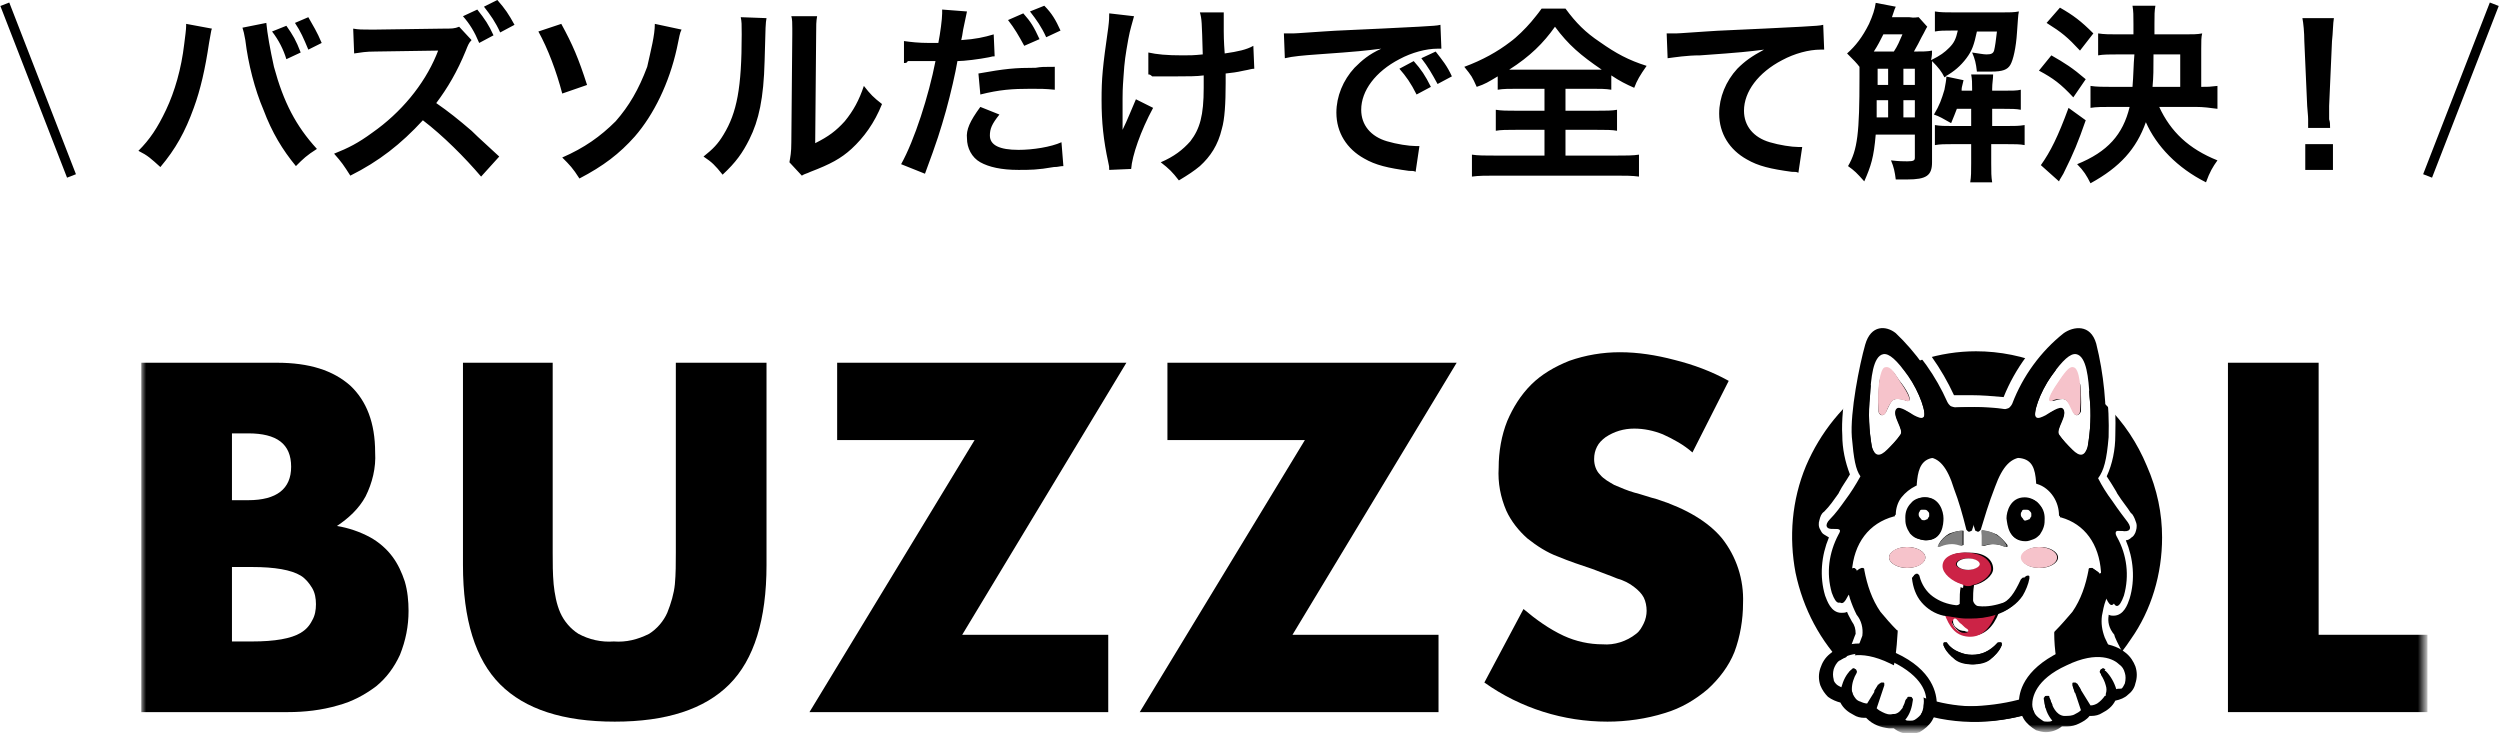 <?xml version="1.0" encoding="utf-8"?>
<!-- Generator: Adobe Illustrator 26.5.1, SVG Export Plug-In . SVG Version: 6.00 Build 0)  -->
<svg version="1.1" id="レイヤー_1" xmlns="http://www.w3.org/2000/svg" xmlns:xlink="http://www.w3.org/1999/xlink" x="0px"
	 y="0px" viewBox="0 0 261.9 76.8" style="enable-background:new 0 0 261.9 76.8;" xml:space="preserve">
<style type="text/css">
	.st0{fill:#FFFFFF;filter:url(#Adobe_OpacityMaskFilter);}
	.st1{mask:url(#mask0_623_161294_00000078037825081156330060000018237586994414500491_);}
	.st2{fill:#FFFFFF;}
	.st3{fill:#F6C3CB;}
	.st4{fill:#808080;}
	.st5{fill:#CC2346;}
</style>
<g>
	<path d="M19.5,2.5L22.2,3c-0.1,0.2-0.1,0.5-0.3,1.5c-0.4,2.7-0.9,4.9-1.6,6.8c-0.9,2.5-1.9,4.3-3.5,6.2c-1-0.9-1.3-1.2-2.3-1.7
		c1.2-1.2,2-2.4,2.9-4.3c0.9-1.9,1.6-4.3,1.9-6.9c0.1-0.8,0.2-1.5,0.2-1.9C19.5,2.7,19.5,2.6,19.5,2.5z M25.4,2.9l2.5-0.5
		c0.1,1.1,0.4,2.8,0.8,4.6c1,3.7,2.3,6.2,4.5,8.6c-1.1,0.7-1.4,1-2.2,1.8c-1.4-1.7-2.5-3.5-3.4-5.9c-0.9-2.1-1.6-4.8-1.9-7.3
		C25.6,3.6,25.5,3.2,25.4,2.9z M28.5,3.3L30,2.7c0.7,1,1,1.5,1.5,2.8L30,6.2C29.7,5.2,29.2,4.2,28.5,3.3z M33.7,4.5l-1.4,0.7
		c-0.5-1.2-0.8-1.9-1.4-2.8l1.4-0.6C32.8,2.7,33.2,3.3,33.7,4.5z M48.5,1.7L50,1c0.8,1,1.2,1.6,1.7,2.7l-1.5,0.8
		C49.7,3.3,49.2,2.5,48.5,1.7z M53.9,2.6l-1.5,0.8c-0.5-1.1-1-1.8-1.7-2.7L52.1,0C52.9,0.9,53.3,1.5,53.9,2.6z M52.3,16.4l-1.9,2.1
		c-1.7-2-4-4.3-6.1-5.9c-2.3,2.5-4.6,4.3-7.6,5.8C36,17.3,35.8,17,35,16.1c1.5-0.6,2.5-1.1,4-2.2c3-2.1,5.4-5,6.7-8.1l0.2-0.5
		c-0.3,0-0.3,0-6.6,0.1c-1,0-1.5,0.1-2.2,0.2L37,3c0.6,0.1,0.9,0.1,1.8,0.1c0.1,0,0.2,0,0.5,0l7-0.1c1.1,0,1.3,0,1.8-0.2l1.3,1.4
		c-0.3,0.3-0.4,0.6-0.6,1.1c-0.9,2.2-1.9,3.9-3.1,5.5c1.3,0.9,2.3,1.7,3.7,2.9C49.8,14.1,49.8,14.1,52.3,16.4z M56.4,3.3l2.4-0.8
		c1.2,2.2,1.8,3.6,2.7,6.4l-2.6,0.9C58.3,7.5,57.4,5.1,56.4,3.3z M68.6,2.5l2.8,0.6c-0.2,0.4-0.2,0.6-0.5,2
		c-0.8,3.6-2.4,6.9-4.4,9.2c-1.6,1.8-3.3,3.1-5.8,4.4c-0.7-1.1-1-1.4-1.8-2.2c2.3-1,4-2.2,5.6-3.8c1.4-1.6,2.4-3.3,3.3-5.7
		C68.2,5.2,68.6,3.7,68.6,2.5z M77.6,1.8l2.7,0.1c-0.1,0.6-0.1,0.6-0.2,4.5c-0.1,3.9-0.6,6.2-1.6,8.2c-0.7,1.4-1.4,2.4-2.8,3.7
		c-0.8-1-1.1-1.3-2-1.9c1-0.8,1.5-1.3,2.1-2.3c1.4-2.3,1.9-4.9,1.9-10.5C77.7,2.5,77.7,2.3,77.6,1.8z M82.9,1.7l2.7,0
		c-0.1,0.6-0.1,0.9-0.1,1.9L85.4,15c1.4-0.7,2.2-1.3,3.1-2.3c0.9-1.1,1.5-2.2,2-3.7c0.7,0.9,1,1.2,1.9,1.9c-0.8,2-1.9,3.5-3.2,4.7
		c-1.1,1-2.2,1.6-4.3,2.4c-0.4,0.2-0.6,0.2-0.9,0.4L82.7,17c0.1-0.6,0.2-1,0.2-2.1L83,3.6V3C83,2.5,83,2,82.9,1.7z M94.7,6.6l0-2.3
		c0.7,0.1,1.5,0.2,2.7,0.2c0.2,0,0.5,0,0.9,0c0.2-1,0.4-2.5,0.4-3.1c0-0.1,0-0.2,0-0.4l2.6,0.2c-0.1,0.5-0.1,0.5-0.4,1.9
		c-0.1,0.6-0.1,0.7-0.2,1.1c1.5-0.1,2.4-0.3,3.4-0.6l0.1,2.3c-0.2,0-0.2,0-0.6,0.1c-1,0.2-2.6,0.4-3.3,0.4c-0.2,1.2-0.7,3.4-1.2,5.2
		c-0.6,2.1-0.9,3.1-2.2,6.6l-2.5-1c1.4-2.5,2.9-7.2,3.6-10.8c-0.1,0-0.2,0-0.3,0h-1.2c-0.1,0-0.3,0-0.6,0c-0.4,0-0.6,0-0.8,0
		C95,6.6,94.9,6.6,94.7,6.6z M110.5,7l0,2.4c-1-0.1-1.5-0.1-2.5-0.1c-2,0-3.3,0.1-5.3,0.6l-0.2-2.2c2.8-0.5,3.8-0.6,6-0.6
		C109.1,7,109.3,7,110.5,7z M102.7,11.2l2,0.8c-0.8,1-1,1.5-1,2.2c0,1,1,1.5,3,1.5c1.5,0,3.4-0.3,4.5-0.8l0.2,2.5
		c-0.4,0-0.5,0.1-1,0.1c-1.7,0.3-2.5,0.3-3.7,0.3c-1.8,0-3.1-0.3-4-0.8c-0.9-0.5-1.4-1.5-1.4-2.5C101.2,13.6,101.6,12.7,102.7,11.2z
		 M105.6,2.1l1.6-0.7c0.8,0.9,1.1,1.4,1.7,2.7l-1.6,0.7C106.7,3.7,106.3,3,105.6,2.1z M111.1,3.2l-1.5,0.7c-0.5-1.1-1-1.8-1.7-2.7
		l1.5-0.6C110.2,1.4,110.6,2.1,111.1,3.2z M120.3,7.8V5.5c0.9,0.2,1.9,0.3,3.6,0.3c0.8,0,1.1,0,2.1-0.1c-0.1-3.5-0.1-3.7-0.3-4.4
		l2.5,0c0,0.3,0,0.4,0,0.7c0,0.2,0,0.4,0,1.3c0,0.2,0,1,0.1,2.3c1.4-0.2,2.3-0.4,3-0.8l0.1,2.4c-0.3,0-0.5,0.1-1.1,0.2
		c-0.9,0.2-1.1,0.2-1.9,0.3c0,0.4,0,0.6,0,1c0,2.1-0.1,3.8-0.4,4.8c-0.4,1.7-1.2,2.9-2.3,3.9c-0.6,0.5-1.2,0.9-2.2,1.5
		c-0.7-0.9-1-1.2-1.9-1.9c1.4-0.6,2.3-1.3,3.1-2.2c1-1.3,1.4-2.7,1.4-5.6c0-0.4,0-0.6,0-1.3c-0.7,0.1-1.7,0.1-2.7,0.1
		c-0.6,0-1.3,0-1.8,0c-0.6,0-0.7,0-0.9,0C120.5,7.8,120.4,7.8,120.3,7.8z M119,10.4l1.8,0.9c-1.3,2.4-2.2,5-2.3,6.4l-2.3,0.1
		c0-0.3,0-0.4-0.1-0.8c-0.5-2.3-0.7-4.2-0.7-6.5s0.1-3.4,0.7-7.6c0.1-0.8,0.1-1.1,0.1-1.5l2.6,0.3c-0.2,0.8-0.4,1.3-0.6,2.4
		c-0.3,1.7-0.4,2.3-0.5,3.9c-0.1,1.3-0.1,1.9-0.1,2.3c0,0.1,0,0.3,0,0.6c0,0.2,0,0.6,0,1.5c0,0.2,0,0.3,0,0.4c0,0.3,0,0.4,0,0.8
		C118.1,12.6,118.6,11.3,119,10.4z M134.6,6.1l-0.1-2.6c0.4,0,0.7,0,0.8,0c0.4,0,0.4,0,3.3-0.2c1.1-0.1,4.4-0.2,10-0.5
		c1.6-0.1,1.9-0.1,2.3-0.2l0.1,2.5c-0.2,0-0.2,0-0.4,0c-1.2,0-2.7,0.4-4,1.1c-2.5,1.3-4,3.3-4,5.3c0,1.6,1,2.8,2.7,3.3
		c1,0.3,2.3,0.5,3,0.5c0,0,0.2,0,0.4,0l-0.4,2.7c-0.2-0.1-0.3-0.1-0.7-0.1c-2.2-0.3-3.5-0.6-4.7-1.3c-1.8-1-2.9-2.7-2.9-4.8
		c0-1.7,0.7-3.4,1.9-4.7c0.8-0.8,1.5-1.4,2.8-2c-1.6,0.2-2.4,0.3-6.7,0.6C136.6,5.8,135.4,5.9,134.6,6.1z M146.6,7.2l1.5-0.8
		c0.8,0.9,1.2,1.5,1.8,2.7l-1.5,0.8C147.8,8.7,147.3,8,146.6,7.2z M152.1,8l-1.5,0.8c-0.6-1.1-1-1.8-1.7-2.7l1.5-0.7
		C151.1,6.3,151.6,6.9,152.1,8z M161.7,9.3h-2.6c-1,0-1.6,0-2.2,0.1V8c-1,0.6-1.3,0.8-2.2,1.1C154.2,8,154.2,8,153.4,7
		c1.9-0.7,3.5-1.6,4.8-2.6c0.7-0.5,1.6-1.4,2.2-2.1c0.4-0.5,0.6-0.7,1.1-1.4h2.5c1.1,1.5,2.1,2.5,3.6,3.5c1.7,1.2,3,1.9,4.9,2.5
		c-0.7,1-1,1.5-1.3,2.3c-0.9-0.4-1.5-0.7-2.4-1.3v1.5c-0.6-0.1-1.2-0.1-2.1-0.1H164v2.3h3.2c1,0,1.7,0,2.2-0.1v2.2
		c-0.5-0.1-1.2-0.1-2.2-0.1H164v2.7h5.2c1.1,0,1.9,0,2.5-0.1v2.3c-0.7-0.1-1.5-0.1-2.5-0.1h-12.5c-1,0-1.8,0-2.5,0.1v-2.3
		c0.6,0.1,1.4,0.1,2.6,0.1h5v-2.7h-2.9c-1,0-1.7,0-2.2,0.1v-2.2c0.6,0.1,1.2,0.1,2.2,0.1h2.9V9.3z M159,7.3h7.9c0.4,0,0.6,0,0.9,0
		c-2.2-1.5-3.5-2.6-4.9-4.5c-1.2,1.7-2.6,3.1-4.8,4.5C158.5,7.3,158.7,7.3,159,7.3z M174.7,6.1l-0.1-2.6c0.4,0,0.7,0,0.8,0
		c0.4,0,0.4,0,3.3-0.2c1.1-0.1,4.4-0.2,10-0.5c1.6-0.1,1.9-0.1,2.3-0.2l0.1,2.6c-0.2,0-0.2,0-0.4,0c-1.2,0-2.7,0.4-4,1.1
		c-2.5,1.3-4,3.3-4,5.3c0,1.6,1,2.8,2.7,3.3c1,0.3,2.3,0.5,3,0.5c0,0,0.2,0,0.4,0l-0.4,2.7c-0.2-0.1-0.3-0.1-0.7-0.1
		c-2.2-0.3-3.5-0.6-4.7-1.3c-1.8-1-2.9-2.7-2.9-4.8c0-1.7,0.7-3.4,1.9-4.7c0.8-0.8,1.5-1.3,2.8-2c-1.6,0.2-2.4,0.3-6.7,0.6
		C176.7,5.8,175.5,6,174.7,6.1z M201,1.8l0.9,1c-0.2,0.3-0.2,0.4-0.6,1.1c-0.2,0.4-0.5,1-0.8,1.5c0.9,0,1.4,0,1.9-0.1
		c0,0.3,0,0.5-0.1,1c1-0.5,1.4-0.8,1.9-1.3c0.5-0.5,0.7-0.9,0.9-1.8h-0.6c-0.8,0-1.3,0-1.8,0.1V1.2c0.6,0.1,1.1,0.1,2.1,0.1h4.9
		c0.8,0,1.3,0,1.8-0.1c-0.1,0.4-0.1,1-0.2,2.2c-0.1,1.6-0.4,2.9-0.7,3.4c-0.3,0.5-0.8,0.7-2,0.7c-0.3,0-0.3,0-1.5,0
		c-0.1-0.9-0.2-1.3-0.5-2c0.7,0.1,1.2,0.2,1.5,0.2c0.5,0,0.7-0.1,0.8-0.4c0.1-0.4,0.2-1.1,0.3-2h-2.1c-0.3,1.4-0.5,2-1.1,2.8
		c-0.6,0.8-1.3,1.4-2.2,1.9l1.9,0.4c-0.2,0.8-0.2,0.8-0.2,1.1h1.1V9.3c0-0.6,0-1-0.1-1.5h2.3c0,0.5-0.1,0.9-0.1,1.5v0.2h1.2
		c0.9,0,1.4,0,1.8-0.1v2.1c-0.5-0.1-1-0.1-1.8-0.1h-1.2v1.8h1.5c0.9,0,1.3,0,1.9-0.1v2.1c-0.5-0.1-1-0.1-1.9-0.1h-1.6v2
		c0,0.9,0,1.4,0.1,2h-2.3c0.1-0.6,0.1-1.1,0.1-2v-2h-2c-0.8,0-1.2,0-1.8,0.1v-2.1c0.6,0.1,1,0.1,1.8,0.1h2v-1.8H205
		c-0.2,0.5-0.3,0.8-0.6,1.5c-0.9-0.5-1.2-0.7-1.8-0.9c0.6-1,0.8-1.6,1.1-2.6c0.1-0.5,0.2-1.1,0.2-1.3c0,0,0,0,0-0.1l-0.2,0.1
		c-0.3-0.6-0.6-1-1.3-1.7c0,0.4,0,0.4,0,0.5V17c0,1.4-0.6,1.8-2.6,1.8c-0.2,0-0.6,0-1.2,0c-0.1-0.8-0.2-1.3-0.5-2
		c0.8,0.1,1.4,0.1,1.7,0.1c0.7,0,0.8-0.1,0.8-0.4v-2.4h-4.1c-0.2,2.4-0.5,3.3-1.2,4.9c-0.8-0.9-1-1.1-1.7-1.6c1-1.7,1.2-3.5,1.2-9.3
		c0-0.5,0-0.9,0-1.1c-0.3-0.4-0.6-0.7-1.3-1.4c0.9-0.8,1.6-1.7,2.3-3.1c0.4-0.9,0.6-1.5,0.7-2.2l2.1,0.4c-0.1,0.2-0.1,0.2-0.4,1.1
		h1.8C200.6,1.9,200.8,1.8,201,1.8z M196.8,5.4h1.6c0.4-0.6,0.6-1.1,0.9-1.8h-2c-0.3,0.6-0.6,1.2-1,1.8
		C196.5,5.4,196.5,5.4,196.8,5.4z M196.6,12.3h1.2v-1.8h-1.2c0,0.3,0,0.6,0,0.8C196.6,11.9,196.6,12,196.6,12.3z M200.6,12.3v-1.8
		h-1.2v1.8H200.6z M200.6,8.9V7.2h-1.2v1.7H200.6z M197.8,7.2h-1.1v1.7h1.1V7.2z M230,11.2h-3.8c1.2,2.6,3.1,4.4,6.1,5.6
		c-0.5,0.7-0.8,1.2-1.2,2.3c-3-1.5-5.2-3.8-6.3-6.3c-1,2.8-2.7,4.7-5.8,6.4c-0.4-0.8-0.7-1.3-1.4-2c3.2-1.3,4.8-3.1,5.5-6h-1.9
		c-0.9,0-1.6,0-2.2,0.1V9c0.6,0.1,1.4,0.1,2.2,0.1h2.2c0.1-1.1,0.1-2.3,0.2-3.4h-1.7c-0.8,0-1.6,0-2.1,0.1V3.5
		c0.6,0.1,1.3,0.1,2.1,0.1h1.6V2.5c0-0.9,0-1.3-0.1-1.9h2.4c-0.1,0.6-0.1,0.9-0.1,1.9v1.1h3.1c0.9,0,1.4,0,1.9-0.1
		c-0.1,0.4-0.1,0.8-0.1,1.6v4c0.8,0,0.8,0,1.7-0.1v2.4C231.5,11.3,230.9,11.2,230,11.2z M225.5,9.1h2.9V5.7h-2.8
		C225.6,7.3,225.6,8,225.5,9.1z M214.4,2.4l1.4-1.6c1.4,0.8,2.2,1.4,3.5,2.7l-1.4,1.8C216.6,3.9,216,3.4,214.4,2.4z M213.6,7.4
		l1.3-1.6c1.4,0.8,2.2,1.3,3.6,2.5l-1.3,1.9C215.9,8.8,215.1,8.2,213.6,7.4z M216.7,11.3l1.8,1.3c-0.8,2.3-1.3,3.5-2.2,5.3
		c-0.1,0.3-0.6,1-0.6,1.1l-1.9-1.7C214.8,15.9,215.6,14.3,216.7,11.3z M244.1,13.4h-2.3c0-0.4,0-0.6,0-0.9c0-0.2,0-0.2-0.1-1.4
		l-0.3-6.8c0-0.9-0.1-1.9-0.2-2.4h3.3c-0.1,0.5-0.1,1.6-0.2,2.4l-0.3,6.8c0,1.2,0,1.2,0,1.4C244.1,12.8,244.1,13,244.1,13.4z
		 M244.4,17.8h-2.9v-2.7h2.9V17.8z"/>
</g>
<defs>
	<filter id="Adobe_OpacityMaskFilter" filterUnits="userSpaceOnUse" x="14.8" y="33.4" width="239.5" height="43.4">
		<feColorMatrix  type="matrix" values="1 0 0 0 0  0 1 0 0 0  0 0 1 0 0  0 0 0 1 0"/>
	</filter>
</defs>
<mask maskUnits="userSpaceOnUse" x="14.8" y="33.4" width="239.5" height="43.4" id="mask0_623_161294_00000078037825081156330060000018237586994414500491_">
	<path class="st0" d="M254.3,33.4H14.8v43.4h239.5V33.4z"/>
</mask>
<g class="st1">
	<g>
		<path d="M14.8,38H29c3.4,0,5.9,0.8,7.7,2.4c1.7,1.6,2.6,3.9,2.6,7c0.1,1.6-0.3,3.2-1,4.6c-0.7,1.3-1.8,2.3-3,3.1
			c1.2,0.2,2.4,0.6,3.5,1.2c0.9,0.5,1.7,1.2,2.3,2c0.6,0.8,1,1.7,1.3,2.6c0.3,1,0.4,2.1,0.4,3.1c0,1.6-0.3,3.1-0.9,4.6
			c-0.6,1.3-1.4,2.4-2.5,3.3c-1.2,0.9-2.5,1.6-4,2c-1.7,0.5-3.5,0.7-5.2,0.7H14.8V38z M24.3,52.4h1.7c3,0,4.5-1.2,4.5-3.5
			c0-2.4-1.5-3.5-4.5-3.5h-1.7V52.4z M24.3,67.2h2.1c2.4,0,4.1-0.3,5.1-0.9c0.5-0.3,0.9-0.7,1.2-1.3c0.3-0.5,0.4-1.1,0.4-1.7
			c0-0.6-0.1-1.2-0.4-1.7c-0.3-0.5-0.7-1-1.2-1.3c-1-0.6-2.7-0.9-5.1-0.9h-2.1V67.2z"/>
	</g>
	<g>
		<path d="M57.9,38v19.9c0,1.1,0,2.2,0.1,3.3c0.1,1,0.3,2.1,0.7,3c0.4,0.9,1.1,1.7,1.9,2.2c1.1,0.6,2.4,0.9,3.7,0.8
			c1.3,0.1,2.5-0.2,3.7-0.8c0.8-0.5,1.5-1.3,1.9-2.2c0.4-1,0.7-2,0.8-3c0.1-1.1,0.1-2.2,0.1-3.3V38h9.5v21.2c0,5.7-1.3,9.9-3.9,12.5
			c-2.6,2.6-6.6,3.9-12,3.9c-5.4,0-9.4-1.3-12-3.9c-2.6-2.6-3.9-6.8-3.9-12.5V38H57.9z"/>
	</g>
	<g>
		<path d="M100.8,66.5h15.3v8.1H84.8l17.3-28.5H87.7V38H118L100.8,66.5z"/>
	</g>
	<g>
		<path d="M135.4,66.5h15.3v8.1h-31.3l17.3-28.5h-14.4V38h30.3L135.4,66.5z"/>
	</g>
	<g>
		<path d="M177.3,47.4c-0.9-0.8-2-1.4-3.1-1.9c-1-0.4-2-0.6-3-0.6c-1.1,0-2.1,0.3-3,0.9c-0.4,0.3-0.7,0.6-0.9,1
			c-0.2,0.4-0.3,0.8-0.3,1.3c0,0.6,0.2,1.2,0.6,1.6c0.4,0.5,1,0.8,1.5,1.1c0.7,0.3,1.4,0.6,2.1,0.8c0.8,0.2,1.6,0.5,2.4,0.7
			c3.1,1,5.4,2.4,6.8,4.1c1.5,1.9,2.3,4.3,2.2,6.8c0,1.7-0.3,3.5-0.9,5.1c-0.6,1.5-1.6,2.8-2.8,3.9c-1.3,1.1-2.8,2-4.5,2.5
			c-1.9,0.6-4,0.9-6,0.9c-4.6,0-9.1-1.4-12.9-4.1l4.1-7.7c1.3,1.1,2.7,2.1,4.2,2.8c1.3,0.6,2.7,0.9,4.1,0.9c1.2,0.1,2.5-0.3,3.5-1.1
			c0.4-0.3,0.6-0.7,0.8-1.1c0.2-0.4,0.3-0.9,0.3-1.3c0-0.5-0.1-1-0.3-1.4c-0.2-0.4-0.6-0.8-1-1.1c-0.5-0.4-1.1-0.7-1.8-0.9
			c-0.7-0.3-1.6-0.6-2.6-1c-1.2-0.4-2.4-0.8-3.6-1.3c-1.1-0.4-2.2-1.1-3.2-1.9c-0.9-0.8-1.7-1.8-2.2-2.9c-0.6-1.4-0.9-2.9-0.8-4.5
			c0-1.7,0.3-3.4,0.9-4.9c0.6-1.4,1.4-2.7,2.5-3.8c1.1-1.1,2.5-1.9,4-2.5c1.7-0.6,3.5-0.9,5.3-0.9c1.9,0,3.8,0.3,5.7,0.8
			c2,0.5,3.9,1.2,5.7,2.2L177.3,47.4z"/>
	</g>
	<g>
		<path d="M242.9,38v28.5h11.4v8.1h-20.9V38H242.9z"/>
	</g>
	<g>
		<path d="M226.5,56.3c0,3.8-1.1,7.6-3.3,10.7c-2.1,3.2-5.1,5.6-8.7,7.1c-3.5,1.5-7.4,1.8-11.2,1.1c-3.7-0.7-7.2-2.6-9.9-5.3
			c-2.7-2.7-4.5-6.1-5.3-9.9c-0.7-3.7-0.4-7.6,1.1-11.2c1.5-3.5,3.9-6.5,7.1-8.7c3.2-2.1,6.9-3.3,10.7-3.3c2.5,0,5,0.5,7.4,1.5
			c2.3,1,4.5,2.4,6.3,4.2c1.8,1.8,3.2,3.9,4.2,6.3C226,51.3,226.5,53.8,226.5,56.3z"/>
	</g>
	<g>
		<path class="st2" d="M220.9,64.5c0-0.1,0-0.1,0-0.1c0.2,0.1,0.4,0.1,0.5,0.1c1.1,0,1.5-1.2,1.7-1.8c0.6-2,0.4-4.2-0.4-6.1
			c0.2,0,0.4-0.1,0.6-0.3c0.2-0.1,0.3-0.3,0.4-0.5c0.1-0.3,0.2-0.6,0.1-1c-0.1-0.3-0.2-0.6-0.4-0.9l-0.2-0.2c-0.3-0.5-0.9-1.2-1.4-2
			l-0.1-0.2c-0.3-0.5-0.6-1-1-1.6c0.6-1.3,0.9-2.8,0.9-4.3c0.1-3.4-0.2-6.8-1-10.1c-0.1-0.7-0.5-1.3-1-1.7c-0.5-0.4-1.2-0.7-1.8-0.7
			c-0.8,0-1.5,0.3-2.2,0.8c-2.5,2-4.5,4.7-5.7,7.7c-1.1-0.1-2.3-0.2-3.4-0.2c-0.6,0-1.2,0-1.8,0c-1.3-2.8-3.1-5.4-5.4-7.5
			c-0.6-0.5-1.3-0.7-2.1-0.8c-0.7,0-1.3,0.3-1.8,0.7c-0.5,0.4-0.8,1-1,1.7c-0.5,1.9-1.6,7.2-1.4,10.1c0,1.4,0.3,2.8,0.8,4.1
			c-0.4,0.7-0.8,1.2-1.1,1.8l-0.1,0.2c-0.5,0.7-0.9,1.3-1.5,1.9c-0.3,0.2-0.4,0.5-0.5,0.9c-0.1,0.3-0.1,0.7,0.1,1
			c0.1,0.2,0.2,0.4,0.4,0.5c0.2,0.1,0.3,0.2,0.5,0.3c-0.8,1.9-1,4.1-0.4,6.1c0.2,0.5,0.6,1.8,1.7,1.8c0.2,0,0.4,0,0.6-0.1
			c0.1,0.3,0.3,0.6,0.5,1c0.3,0.4,0.4,0.8,0.4,1.3c-0.1,0.2-0.5,1.4-1,2.5l-0.2,0.6c0.3,0.3,0.5,0.5,0.8,0.8
			c0.7-1.9,1.3-3.4,1.4-3.7c0.1-0.8-0.1-1.5-0.6-2.2c-0.3-0.5-0.5-1.1-0.7-1.7c-0.1-0.3-0.2-0.9-0.6-0.1c-0.4,0.8-0.8,0.9-1.3-0.5
			c-0.6-2-0.3-4.2,0.7-6.1c0.3-0.5,0.1-0.6-0.5-0.6c-0.8,0-1-0.4-0.4-1c0.6-0.6,1.1-1.3,1.6-2c0.6-0.8,1.1-1.7,1.6-2.5
			c-0.5-0.8-0.7-1.9-0.9-4.1c-0.2-2.7,0.8-7.6,1.4-9.7c0.6-2.1,2.2-1.9,3.2-1.2c2.2,2.1,3.9,4.5,5.1,7.2c0.1,0.2,0.2,0.3,0.3,0.4
			c0.1,0.1,0.3,0.1,0.5,0.2c1.8-0.1,3.7-0.1,5.5,0.2c0.2,0,0.3-0.1,0.5-0.2c0.1-0.1,0.2-0.2,0.3-0.4c1.1-2.9,3-5.4,5.4-7.4
			c1-0.8,2.8-1,3.4,1.1c0.7,3.2,1.1,6.5,1,9.8c-0.2,2.4-0.5,3.5-1.1,4.3c0.4,0.8,0.9,1.6,1.5,2.4c0.6,0.9,1.3,1.8,1.6,2.2
			c0.5,0.7,0.2,1.1-0.7,0.9c-0.6-0.1-0.7,0.2-0.4,0.7c1,1.8,1.3,4,0.7,6.1c-0.5,1.4-0.9,1.3-1.2,0.5c-0.2-0.5-0.6-0.4-0.7,0
			c-0.2,0.5-0.3,1.1-0.4,1.6c-0.1,0.8,0,1.5,0.3,2.3c0.1,0.2,0.6,1.3,1.3,2.6c0.2-0.3,0.5-0.6,0.7-0.8c-0.6-1.1-1-1.9-1-2.1
			C220.9,65.8,220.8,65.1,220.9,64.5"/>
	</g>
	<g>
		<path class="st2" d="M197.3,37.1c-1.1,0.2-1.3,2.6-1.4,4.4c-0.2,1.8-0.1,3.6,0.2,5.3c0.3,1,0.8,1.1,1.6,0.3c0.5-0.5,1-1,1.4-1.6
			c0.4-0.6-1-2.2-0.4-2.7c0.3-0.3,1.3,0.4,1.8,0.7c0.4,0.2,0.8,0.4,1,0.2c0.4-0.3-0.4-2.6-1.6-4.4C198.7,37.7,197.9,37,197.3,37.1
			 M199.7,42c-0.3-0.2-0.6-0.2-1-0.2c-0.4,0-0.6,0.2-1,1.1c-0.4,1-0.9,0.5-0.9,0.2c-0.1-2.6,0.2-4.4,0.6-4.6
			c0.5-0.2,0.8,0.2,1.6,1.4C199.6,40.6,200.6,42.2,199.7,42"/>
	</g>
	<g>
		<path class="st3" d="M197.4,38.5c-0.4,0.2-0.8,2-0.6,4.6c0,0.3,0.6,0.8,0.9-0.2c0.4-0.9,0.7-1.1,1-1.1c0.3,0,0.7,0.1,1,0.2
			c0.9,0.3-0.2-1.4-0.7-2.1C198.3,38.7,197.9,38.3,197.4,38.5"/>
	</g>
	<g>
		<path class="st2" d="M217.5,37.1c-0.6-0.1-1.4,0.6-2.6,2.3c-1.2,1.7-2,4-1.6,4.4c0.2,0.2,0.6,0,1-0.2c0.5-0.4,1.5-1,1.8-0.7
			c0.6,0.6-0.8,2.1-0.4,2.7c0.4,0.5,0.9,1.1,1.4,1.6c0.8,0.8,1.3,0.7,1.6-0.3c0.3-1.8,0.4-3.5,0.2-5.3
			C218.8,39.7,218.5,37.3,217.5,37.1 M218,43.1c-0.1,0.3-0.6,0.8-0.9-0.2c-0.4-0.9-0.7-1.1-1-1.1c-0.3,0-0.7,0.1-1,0.2
			c-0.9,0.2,0.2-1.4,0.7-2.1c0.8-1.2,1.2-1.6,1.6-1.4C217.8,38.7,218.1,40.5,218,43.1"/>
	</g>
	<g>
		<path class="st3" d="M217.3,38.5c-0.4-0.2-0.8,0.2-1.6,1.4c-0.5,0.7-1.6,2.4-0.7,2.1c0.3-0.2,0.6-0.2,1-0.2c0.4,0,0.6,0.2,1,1.1
			c0.4,1,0.9,0.5,0.9,0.2C218.1,40.5,217.8,38.7,217.3,38.5"/>
	</g>
	<g>
		<path class="st2" d="M197.4,72.9L197.4,72.9l0-0.2C197.4,72.8,197.4,72.9,197.4,72.9"/>
	</g>
	<g>
		<path class="st2" d="M215.9,71.5c-0.4-1.7-0.7-3.4-0.7-5.2c0-0.1,0-0.1,0.1-0.2c0.6-0.6,1.2-1.3,1.8-2c0.9-1.3,1.4-2.8,1.7-4.4
			c0,0,0-0.1,0-0.1c0,0,0.1-0.1,0.1-0.1c0,0,0.1,0,0.1,0c0,0,0.1,0,0.1,0c0.3,0.1,0.5,0.3,0.7,0.5c0,0,0.1,0.1,0.1,0.1
			c0,0,0.1,0,0.1,0c0,0,0.1-0.1,0.1-0.1c0,0,0-0.1,0-0.1c-0.2-2.9-1.7-5-4.2-5.7c-0.1,0-0.1,0-0.1-0.1c0,0-0.1-0.1-0.1-0.1
			c0-0.7-0.2-1.4-0.6-2c-0.4-0.6-1-1.1-1.7-1.3c0,0-0.1,0-0.1-0.1c0,0,0-0.1,0-0.1c-0.1-1.4-0.4-2.3-1.6-2.5c-0.2,0-0.4-0.1-0.6-0.1
			c-1.3,0-2.2,1-3,3.1c-0.6,1.8-1.1,3.3-1.5,4.5c0,0.1,0,0.1-0.1,0.1c0,0-0.1,0.1-0.2,0.1c-0.1,0-0.1,0-0.2-0.1c0,0-0.1-0.1-0.1-0.1
			c-0.4-1.6-0.8-3-1.3-4.3c-0.7-2.3-1.6-3.3-2.8-3.3c-0.2,0-0.3,0-0.5,0.1c-1.2,0.3-1.4,1.5-1.5,2.7c0,0,0,0.1,0,0.1
			c0,0-0.1,0.1-0.1,0.1c-0.6,0.2-1.1,0.7-1.5,1.2c-0.4,0.5-0.6,1.2-0.6,1.8c0,0.1,0,0.1-0.1,0.1c0,0-0.1,0.1-0.1,0.1
			c-2.6,0.6-4.2,2.8-4.4,5.8c0,0,0,0.1,0,0.1c0,0,0.1,0.1,0.1,0.1c0,0,0.1,0,0.1,0c0,0,0.1,0,0.1-0.1c0.2-0.2,0.5-0.3,0.7-0.5
			c0,0,0.1,0,0.1,0c0.1,0,0.1,0,0.2,0.1c0,0,0.1,0.1,0.1,0.1c0.3,1.6,0.8,3.1,1.7,4.4c0.5,0.6,1.2,1.4,1.7,1.9c0,0,0,0.1,0.1,0.1
			c0,0,0,0.1,0,0.1c-0.1,1.7-0.4,3.5-0.8,5.2c2.7,1.7,5.8,2.6,9,2.6C210,73.9,213.1,73.1,215.9,71.5 M215.6,58.4
			c0,0.6-0.9,1.1-1.9,1.1c-1.1,0-1.9-0.5-1.9-1.1c0-0.6,0.9-1.1,1.9-1.1C214.7,57.3,215.6,57.8,215.6,58.4z M212.2,52.2
			c0.5,0,1.1,0.2,1.4,0.6c0.4,0.4,0.6,0.9,0.6,1.5c0,0.3,0,0.6-0.1,0.9c-0.1,0.3-0.2,0.5-0.4,0.8c-0.2,0.2-0.4,0.4-0.7,0.5
			c-0.3,0.1-0.5,0.2-0.8,0.2c-1.7,0-1.8-1.6-1.8-2.3C210.3,53.7,210.7,52.2,212.2,52.2 M207.6,55.6
			C207.6,55.6,207.7,55.6,207.6,55.6L207.6,55.6c0.6,0,1.1,0.2,1.6,0.4c0.4,0.3,0.8,0.7,1.1,1.1c0,0,0,0.1,0,0.1c0,0,0,0.1,0,0.1
			c0,0,0,0,0,0c0,0,0,0-0.1,0c0,0,0,0-0.1,0c-0.4-0.2-0.9-0.3-1.3-0.3c-0.3,0-0.7,0.1-1,0.2c0,0,0,0,0,0c0,0-0.1,0-0.1,0
			c0,0,0,0,0,0c0,0,0,0,0-0.1L207.6,55.6C207.6,55.7,207.6,55.7,207.6,55.6C207.6,55.6,207.6,55.6,207.6,55.6 M205.6,55.6
			L205.6,55.6C205.6,55.6,205.6,55.6,205.6,55.6c0.1,0,0.1,0,0.1,0c0,0,0,0,0,0c0,0,0,0,0,0l0,1.4c0,0,0,0,0,0.1c0,0,0,0,0,0
			c0,0,0,0-0.1,0c0,0,0,0,0,0c-0.3-0.1-0.7-0.2-1-0.2c-0.5,0-0.9,0.1-1.3,0.3c0,0,0,0-0.1,0c0,0,0,0-0.1,0c0,0,0,0,0,0
			c0,0,0,0,0-0.1c0,0,0,0,0-0.1c0.3-0.5,0.6-0.8,1.1-1.1C204.5,55.8,205,55.6,205.6,55.6 M199.7,54.2c0-0.5,0.2-1.1,0.6-1.5
			c0.4-0.4,0.9-0.6,1.4-0.6c1.5,0,1.9,1.5,1.9,2.2c0,0.6-0.1,2.3-1.8,2.3C200,56.6,199.6,54.8,199.7,54.2 M197.9,58.4
			c0-0.6,0.9-1.1,1.9-1.1s1.9,0.5,1.9,1.1c0,0.6-0.9,1.1-1.9,1.1S197.9,59,197.9,58.4z M200.5,60.4c0,0,0-0.1,0-0.1
			c0,0,0-0.1,0.1-0.1c0.1-0.1,0.1-0.1,0.2-0.1c0.1,0,0.1,0,0.2,0.1c0,0,0.1,0.1,0.1,0.2c0.2,0.8,0.7,1.6,1.4,2.1
			c0.7,0.5,1.5,0.8,2.4,0.9c0,0,0.1,0,0.1,0c0.1,0,0.3-0.1,0.4-0.2c0.1-0.1,0.2-0.2,0.2-0.4c0-0.5,0-1,0.1-1.6c-1-0.2-2-1.1-2-1.9
			c0-1,1-1.5,2.7-1.4c1.6,0,2.4,0.8,2.4,1.7c0,0.7-1,1.5-2,1.7c-0.1,0.6-0.1,1.1-0.1,1.6c0,0.1,0.1,0.3,0.2,0.4
			c0.1,0.1,0.2,0.2,0.4,0.2h0c0.9,0.1,1.8-0.1,2.7-0.4c0.9-0.4,1.5-1,2.1-2.6c0-0.1,0.1-0.1,0.1-0.1c0,0,0.1-0.1,0.2-0.1
			c0,0,0.1,0,0.1,0c0.1,0,0.1,0.1,0.1,0.1c0,0.1,0,0.1,0,0.2c-0.1,0.6-0.4,1.3-0.7,1.8c-0.6,0.9-1.5,1.5-2.5,1.8
			c-0.6,1.5-1.5,2.4-2.9,2.4c-1.4-0.1-2-1.1-2.5-2.4c-0.9-0.2-1.7-0.7-2.3-1.4C200.9,62.2,200.6,61.3,200.5,60.4 M203.6,67.6
			c0-0.1,0-0.1,0-0.2c0-0.1,0.1-0.1,0.1-0.1c0.1,0,0.1,0,0.2,0c0.1,0,0.1,0.1,0.1,0.1c0.3,0.4,0.7,0.7,1.2,0.9
			c0.5,0.2,0.9,0.3,1.4,0.3c0.5,0,1-0.1,1.4-0.3c0.4-0.2,0.8-0.5,1.2-0.9c0-0.1,0.1-0.1,0.2-0.1c0.1,0,0.1,0,0.2,0
			c0.1,0,0.1,0.1,0.1,0.1c0,0.1,0,0.1,0,0.2c-0.3,0.6-0.7,1.1-1.2,1.5c-0.5,0.4-1.2,0.5-1.8,0.5s-1.3-0.2-1.8-0.5
			C204.3,68.7,203.8,68.2,203.6,67.6"/>
	</g>
	<g>
		<path d="M201.7,56.6c1.7,0,1.8-1.6,1.8-2.3c0-0.7-0.4-2.2-1.9-2.2c-0.5,0-1.1,0.2-1.4,0.6c-0.4,0.4-0.6,0.9-0.6,1.5
			c0,0.3,0,0.6,0.1,0.9c0.1,0.3,0.2,0.5,0.4,0.8c0.2,0.2,0.4,0.4,0.7,0.5C201.2,56.5,201.5,56.6,201.7,56.6 M201.6,53.4
			c0.1,0,0.2,0.1,0.3,0.1c0.1,0.1,0.1,0.2,0.2,0.3c0,0.1,0,0.2,0,0.3c0,0.1-0.1,0.2-0.2,0.3c-0.1,0.1-0.2,0.1-0.3,0.1
			c-0.1,0-0.2,0-0.3,0c-0.1,0-0.2-0.1-0.2-0.2c-0.1-0.1-0.1-0.2-0.1-0.3c0-0.2,0.1-0.3,0.2-0.4C201.3,53.4,201.4,53.4,201.6,53.4z"
			/>
	</g>
	<g>
		<path class="st2" d="M201.6,54.5c0.1,0,0.2-0.1,0.3-0.1c0.1-0.1,0.1-0.2,0.2-0.3c0-0.1,0-0.2,0-0.3c0-0.1-0.1-0.2-0.2-0.3
			c-0.1-0.1-0.2-0.1-0.3-0.1c-0.1,0-0.2,0-0.3,0c-0.1,0-0.2,0.1-0.2,0.2c-0.1,0.1-0.1,0.2-0.1,0.3c0,0.2,0.1,0.3,0.2,0.4
			C201.3,54.5,201.4,54.5,201.6,54.5z"/>
	</g>
	<g>
		<path d="M212.1,56.6c0.3,0,0.6-0.1,0.8-0.2c0.3-0.1,0.5-0.3,0.7-0.5c0.2-0.2,0.3-0.5,0.4-0.8c0.1-0.3,0.1-0.6,0.1-0.9
			c0-0.5-0.2-1.1-0.6-1.5c-0.4-0.4-0.9-0.6-1.4-0.6c-1.5,0-1.9,1.5-1.9,2.2C210.3,55,210.4,56.6,212.1,56.6 M212.3,53.4
			c0.1,0,0.2,0.1,0.3,0.1c0.1,0.1,0.1,0.2,0.2,0.3c0,0.1,0,0.2,0,0.3c0,0.1-0.1,0.2-0.2,0.3c-0.1,0.1-0.2,0.1-0.3,0.1
			c-0.1,0-0.2,0-0.3,0c-0.1,0-0.2-0.1-0.2-0.2c-0.1-0.1-0.1-0.2-0.1-0.3c0-0.2,0.1-0.3,0.2-0.4C212,53.5,212.1,53.4,212.3,53.4z"/>
	</g>
	<g>
		<path class="st2" d="M212.3,54.5c0.1,0,0.2-0.1,0.3-0.1c0.1-0.1,0.1-0.2,0.2-0.3c0-0.1,0-0.2,0-0.3c0-0.1-0.1-0.2-0.2-0.3
			c-0.1-0.1-0.2-0.1-0.3-0.1c-0.1,0-0.2,0-0.3,0c-0.1,0-0.2,0.1-0.2,0.2c-0.1,0.1-0.1,0.2-0.1,0.3c0,0.2,0.1,0.3,0.2,0.4
			C212,54.5,212.1,54.6,212.3,54.5z"/>
	</g>
	<g>
		<path class="st4" d="M203,57.2C203,57.2,203,57.2,203,57.2c0,0.1,0,0.1,0,0.1s0,0,0,0c0,0,0,0,0.1,0c0,0,0,0,0.1,0
			c0.4-0.2,0.9-0.3,1.3-0.3c0.3,0,0.7,0.1,1,0.2c0,0,0,0,0,0c0,0,0.1,0,0.1,0c0,0,0,0,0,0c0,0,0,0,0-0.1l0-1.4c0,0,0,0,0-0.1
			c0,0,0,0,0,0c0,0-0.1,0-0.1,0h0c-0.5,0-1,0.2-1.5,0.5C203.6,56.3,203.3,56.7,203,57.2"/>
	</g>
	<g>
		<path class="st4" d="M207.6,57.2C207.7,57.2,207.7,57.2,207.6,57.2c0.1,0,0.1,0,0.1,0c0.3-0.1,0.7-0.2,1-0.2
			c0.5,0,0.9,0.1,1.3,0.3c0,0,0,0,0.1,0c0,0,0,0,0.1,0s0,0,0,0c0,0,0,0,0-0.1c0,0,0,0,0-0.1c-0.3-0.5-0.6-0.8-1.1-1.1
			c-0.4-0.3-1-0.4-1.5-0.5h0c0,0,0,0,0,0c0,0,0,0,0,0c0,0,0,0,0,0c0,0,0,0,0,0l0,1.4C207.6,57.1,207.6,57.2,207.6,57.2
			C207.6,57.2,207.6,57.2,207.6,57.2"/>
	</g>
	<g>
		<path class="st5" d="M206.3,64.7c-0.1,0-0.2,0-0.3,0c-0.8,0-1.6-0.1-2.3-0.4c0.5,1.3,1.1,2.3,2.5,2.4c1.4,0.1,2.3-0.9,2.9-2.4
			C208.2,64.6,207.3,64.8,206.3,64.7L206.3,64.7z M205.8,66.3c-0.3,0-0.6-0.1-0.8-0.3c-0.2-0.2-0.4-0.4-0.5-0.7
			c-0.1-0.3,0.2-0.4,0.4-0.2c0.2,0.2,0.2,0.2,0.5,0.5c0.2,0.2,0.4,0.3,0.6,0.5C206.3,66.1,206.2,66.3,205.8,66.3"/>
	</g>
	<g>
		<path d="M206,64.8c0.1,0,0.2,0,0.3,0h0.1c0.9,0,1.8-0.1,2.7-0.4c1-0.3,1.9-0.9,2.5-1.8c0.3-0.6,0.6-1.2,0.7-1.8c0,0,0-0.1,0-0.1
			c0,0,0-0.1-0.1-0.1c0,0-0.1-0.1-0.1-0.1c0,0-0.1,0-0.1,0c-0.1,0-0.1,0-0.2,0.1c0,0-0.1,0.1-0.1,0.1c-0.7,1.5-1.2,2.2-2.1,2.6
			c-0.9,0.3-1.8,0.4-2.7,0.4h0c-0.1,0-0.3-0.1-0.4-0.2c-0.1-0.1-0.2-0.2-0.2-0.4c0-0.5,0-1.1,0.1-1.6c-0.2,0-0.3,0.1-0.5,0.1h0
			c-0.2,0-0.4,0-0.5-0.1c-0.1,0.5-0.1,1-0.1,1.6c0,0.1,0,0.1,0,0.2s-0.1,0.1-0.1,0.2c0,0-0.1,0.1-0.2,0.1c-0.1,0-0.1,0-0.2,0
			c0,0-0.1,0-0.1,0c-0.9,0-1.7-0.3-2.4-0.9c-0.7-0.5-1.2-1.3-1.4-2.1c0-0.1,0-0.1-0.1-0.2c0,0-0.1-0.1-0.2-0.1c-0.1,0-0.1,0-0.2,0.1
			c0,0,0,0.1-0.1,0.1c0,0,0,0.1,0,0.1c0.1,0.9,0.4,1.8,1,2.5c0.6,0.7,1.4,1.2,2.3,1.4C204.5,64.6,205.3,64.8,206,64.8"/>
	</g>
	<g>
		<path class="st5" d="M206.1,61.4c0.2,0,0.4,0,0.5-0.1c1-0.2,2-1,2-1.7c0-0.8-0.8-1.6-2.4-1.7c-1.7-0.1-2.7,0.5-2.7,1.4
			c0,0.8,1,1.6,2,1.9C205.7,61.3,205.9,61.4,206.1,61.4L206.1,61.4 M204.9,59.1c0-0.3,0.5-0.6,1.2-0.6c0.7,0,1.2,0.3,1.2,0.6
			c0,0.3-0.5,0.6-1.2,0.6C205.5,59.7,204.9,59.4,204.9,59.1z"/>
	</g>
	<g>
		<path class="st2" d="M207.4,59.1c0-0.3-0.5-0.6-1.2-0.6s-1.2,0.3-1.2,0.6s0.5,0.6,1.2,0.6C206.8,59.7,207.4,59.4,207.4,59.1z"/>
	</g>
	<g>
		<path class="st3" d="M211.7,58.4c0,0.6,0.9,1.1,1.9,1.1c1.1,0,1.9-0.5,1.9-1.1c0-0.6-0.9-1.1-1.9-1.1S211.7,57.8,211.7,58.4z"/>
	</g>
	<g>
		<path class="st3" d="M201.7,58.4c0-0.6-0.9-1.1-1.9-1.1c-1.1,0-1.9,0.5-1.9,1.1c0,0.6,0.9,1.1,1.9,1.1
			C200.9,59.5,201.7,59,201.7,58.4z"/>
	</g>
	<g>
		<path class="st2" d="M206.1,65.9c-0.2-0.1-0.4-0.3-0.6-0.5c-0.3-0.2-0.3-0.3-0.5-0.5c-0.2-0.2-0.4-0.1-0.4,0.2
			c0,0.3,0.2,0.6,0.4,0.7c0.2,0.2,0.5,0.3,0.8,0.3C206.2,66.3,206.3,66.1,206.1,65.9"/>
	</g>
	<g>
		<path d="M209.7,67.6c0-0.1,0-0.1,0-0.2c0-0.1-0.1-0.1-0.1-0.1c-0.1,0-0.1,0-0.2,0c-0.1,0-0.1,0.1-0.2,0.1
			c-0.3,0.4-0.7,0.7-1.2,0.9c-0.4,0.2-0.9,0.3-1.4,0.3s-1-0.1-1.4-0.3c-0.5-0.2-0.9-0.5-1.2-0.9c0-0.1-0.1-0.1-0.1-0.1
			c-0.1,0-0.1,0-0.2,0c-0.1,0-0.1,0.1-0.1,0.1c0,0.1,0,0.1,0,0.2c0.3,0.6,0.7,1.1,1.2,1.5c0.5,0.4,1.2,0.5,1.8,0.5s1.3-0.2,1.8-0.5
			C209,68.7,209.5,68.2,209.7,67.6"/>
	</g>
	<g>
		<path d="M221.9,55.6c0.9,0.1,1.2-0.2,0.7-0.9c-0.3-0.4-1-1.4-1.6-2.2c-0.5-0.8-1-1.6-1.5-2.4c0.6-0.8,0.9-1.9,1.1-4.3
			c0.1-3.3-0.2-6.6-1-9.8c-0.6-2.1-2.4-1.8-3.4-1.1c-2.4,1.9-4.3,4.5-5.4,7.4c-0.1,0.2-0.2,0.3-0.3,0.4c-0.1,0.1-0.3,0.1-0.5,0.2
			c-1.8-0.2-3.7-0.3-5.5-0.2c-0.2,0-0.3-0.1-0.5-0.2c-0.1-0.1-0.2-0.2-0.3-0.4c-1.2-2.7-3-5.2-5.1-7.2c-1-0.8-2.6-0.9-3.2,1.2
			c-0.6,2.1-1.6,7.1-1.4,9.7c0.2,2.3,0.4,3.4,0.9,4.1c-0.5,0.9-1,1.7-1.6,2.5c-0.5,0.7-1,1.4-1.6,2c-0.6,0.6-0.4,1.1,0.4,1
			c0.7,0,0.8,0.1,0.5,0.6c-1,1.9-1.3,4-0.7,6.1c0.5,1.4,0.9,1.2,1.3,0.5c0.4-0.8,0.5-0.3,0.6,0.1c0.2,0.6,0.4,1.1,0.7,1.7
			c0.5,0.6,0.7,1.4,0.6,2.2c-0.1,0.3-0.7,1.8-1.4,3.7c1,1,2.2,1.9,3.4,2.6c0-0.1,0-0.1,0-0.2V73c3.8,2.2,8.3,3.1,12.7,2.4
			c4.4-0.7,8.4-2.8,11.4-6.1c-0.7-1.4-1.2-2.4-1.3-2.6c-0.2-0.7-0.3-1.5-0.3-2.3c0.1-0.5,0.2-1.1,0.4-1.6c0.1-0.3,0.5-0.5,0.7,0
			c0.4,0.8,0.7,0.9,1.2-0.5c0.6-2,0.3-4.2-0.7-6.1C221.1,55.8,221.2,55.5,221.9,55.6 M214.9,39.4c1.2-1.7,2-2.4,2.6-2.3
			c1.1,0.2,1.3,2.6,1.4,4.4c0.2,1.8,0.1,3.6-0.2,5.3c-0.3,1-0.8,1.1-1.6,0.3c-0.5-0.5-1-1-1.4-1.6c-0.4-0.6,1-2.2,0.4-2.7
			c-0.3-0.3-1.3,0.4-1.8,0.7c-0.4,0.2-0.8,0.4-1,0.2C212.9,43.5,213.6,41.2,214.9,39.4 M195.9,41.5c0.1-1.8,0.3-4.2,1.4-4.4
			c0.6-0.1,1.4,0.6,2.6,2.3c1.2,1.7,2,4,1.6,4.4c-0.2,0.2-0.6,0-1-0.2c-0.5-0.4-1.5-1-1.8-0.7c-0.6,0.6,0.8,2.1,0.4,2.7
			c-0.4,0.5-0.9,1.1-1.4,1.6c-0.8,0.8-1.3,0.7-1.6-0.3C195.8,45.1,195.7,43.3,195.9,41.5 M220.1,60.1c0,0-0.1,0-0.1,0
			c-0.1,0-0.1,0-0.1-0.1c-0.2-0.2-0.5-0.3-0.7-0.5c0,0-0.1,0-0.1,0c0,0-0.1,0-0.1,0c0,0-0.1,0-0.1,0.1c0,0,0,0.1,0,0.1
			c-0.3,1.6-0.8,3.1-1.7,4.4c-0.5,0.6-1.2,1.4-1.8,2c-0.1,0-0.1,0.1-0.1,0.2c0,1.7,0.3,3.5,0.7,5.2c-2.7,1.6-5.9,2.5-9,2.5
			c-3.2,0-6.3-0.9-9-2.6c0.5-1.7,0.7-3.4,0.8-5.2c0,0,0-0.1,0-0.1c0,0,0-0.1-0.1-0.1c-0.6-0.6-1.2-1.3-1.7-1.9
			c-0.9-1.3-1.4-2.8-1.7-4.4c0,0,0-0.1,0-0.1c0,0-0.1-0.1-0.1-0.1c0,0-0.1,0-0.1,0c0,0-0.1,0-0.1,0c-0.3,0.1-0.5,0.3-0.7,0.5
			c0,0-0.1,0.1-0.1,0.1c0,0-0.1,0-0.1,0c0,0-0.1-0.1-0.1-0.1c0,0,0-0.1,0-0.1c0.2-3,1.8-5.1,4.4-5.8c0.1,0,0.1,0,0.1-0.1
			c0,0,0.1-0.1,0.1-0.1c0-0.6,0.2-1.3,0.6-1.8c0.4-0.5,0.9-0.9,1.5-1.2c0,0,0.1,0,0.1-0.1c0,0,0-0.1,0-0.1c0.1-1.2,0.3-2.4,1.5-2.7
			c0.2,0,0.3-0.1,0.5-0.1c1.2,0,2,1,2.8,3.3c0.4,1.4,0.8,2.7,1.3,4.3c0,0.1,0,0.1,0.1,0.1c0,0,0.1,0.1,0.2,0.1c0.1,0,0.1,0,0.2-0.1
			c0,0,0.1-0.1,0.1-0.1c0.4-1.3,0.8-2.7,1.5-4.5c0.8-2.2,1.7-3.1,3-3.1c0.2,0,0.4,0,0.6,0.1c1.2,0.2,1.5,1.1,1.6,2.5
			c0,0,0,0.1,0,0.1c0,0,0.1,0.1,0.1,0.1c0.7,0.3,1.3,0.7,1.7,1.3c0.4,0.6,0.6,1.3,0.6,2c0,0.1,0,0.1,0.1,0.1c0,0,0.1,0.1,0.1,0.1
			c2.4,0.7,4,2.8,4.2,5.7c0,0,0,0.1,0,0.1C220.2,60,220.1,60.1,220.1,60.1"/>
	</g>
	<g>
		<path class="st2" d="M198,69.5c-3.3-1.6-5-0.6-5.5-0.1c-0.3,0.2-0.5,0.5-0.6,0.9c-0.1,0.3-0.1,0.7,0,1.1c0.1,0.2,0.2,0.4,0.3,0.5
			s0.3,0.3,0.5,0.3c0.2-0.7,0.6-1.4,1.1-1.9c0.1,0,0.1-0.1,0.2-0.1c0.1,0,0.1,0,0.2,0.1c0.1,0,0.1,0.1,0.1,0.2c0,0.1,0,0.1,0,0.2
			c-0.3,0.5-0.5,1.1-0.5,1.7c0,0.1,0.1,0.3,0.1,0.4c0,0,0,0,0,0c0,0,0,0.1,0,0.1c0,0,0,0,0,0c0.2,0.3,0.5,0.6,0.8,0.8
			c0.2,0.1,0.4,0.2,0.7,0.2l0,0l0,0l1.3-2.1c0-0.1,0.1-0.1,0.2-0.1c0.1,0,0.1,0,0.2,0c0.1,0,0.1,0.1,0.1,0.1c0,0.1,0,0.1,0,0.2
			l-0.8,2.4c0,0,0,0,0,0c0,0,0,0,0,0c0.2,0.2,0.4,0.3,0.6,0.4c0.3,0.2,0.7,0.2,1.1,0.2c0,0,0.1,0,0.1,0h0c0,0,0,0,0,0l0,0
			c0.3-0.1,0.6-0.3,0.8-0.5c0.3-0.3,0.5-0.7,0.6-1.1c0-0.1,0.1-0.1,0.1-0.2c0.1,0,0.1-0.1,0.2,0c0.1,0,0.1,0.1,0.2,0.1
			c0,0.1,0.1,0.1,0.1,0.2c-0.1,0.8-0.3,1.5-0.8,2.1c0.2,0.1,0.3,0.1,0.5,0.1s0.4,0,0.5-0.1c0.3-0.2,0.6-0.4,0.8-0.7
			c0.2-0.3,0.3-0.7,0.3-1C201.7,72.9,201.3,71,198,69.5"/>
	</g>
	<g>
		<path d="M198.6,68.4c-4-1.9-6.1-0.6-6.9,0.1c-0.5,0.4-0.8,0.9-1,1.5c-0.2,0.6-0.2,1.2,0,1.8c0.2,0.5,0.5,0.9,0.8,1.2
			c0.4,0.3,0.9,0.5,1.3,0.6c0.3,0.6,0.8,1,1.4,1.3c0.3,0.2,0.7,0.3,1.1,0.3h0.1c0,0,0.1,0,0.1,0c0,0,0.1,0.1,0.1,0.1
			c0.6,0.6,1.4,0.9,2.3,1c0.2,0,0.3,0,0.5,0c0.5,0.4,1.1,0.6,1.7,0.6c0.4,0,0.7-0.1,1-0.2c0.5-0.3,1-0.7,1.3-1.2
			c0.3-0.5,0.5-1.1,0.5-1.7C202.9,72.7,202.5,70.2,198.6,68.4 M200.6,75.4c-0.2,0.1-0.3,0.1-0.5,0.1c-0.2,0-0.4,0-0.5-0.1
			c0.5-0.6,0.7-1.3,0.8-2.1c0-0.1,0-0.1-0.1-0.2c0-0.1-0.1-0.1-0.2-0.1c-0.1,0-0.1,0-0.2,0c-0.1,0-0.1,0.1-0.1,0.2
			c-0.1,0.4-0.3,0.8-0.6,1.1c-0.2,0.3-0.5,0.5-0.8,0.5l0,0c0,0,0,0,0,0h0c0,0-0.1,0-0.1,0c-0.4,0.1-0.7,0-1.1-0.2
			c-0.2-0.1-0.4-0.2-0.6-0.4c0,0,0,0,0,0c0,0,0,0,0,0l0.8-2.4c0-0.1,0-0.1,0-0.2c0-0.1-0.1-0.1-0.1-0.1c-0.1,0-0.1,0-0.2,0
			c-0.1,0-0.1,0.1-0.2,0.1l-1.3,2.1l0,0c0,0,0,0,0,0c-0.2,0-0.5-0.1-0.7-0.2c-0.4-0.1-0.6-0.4-0.8-0.8c0,0,0,0,0,0c0,0,0-0.1,0-0.1
			c0,0,0,0,0,0c-0.1-0.1-0.1-0.3-0.1-0.4c0-0.6,0.2-1.2,0.5-1.7c0-0.1,0.1-0.1,0-0.2c0-0.1,0-0.1-0.1-0.2c-0.1,0-0.1-0.1-0.2-0.1
			c-0.1,0-0.1,0-0.2,0.1c-0.6,0.5-0.9,1.2-1.1,1.9c-0.2-0.1-0.4-0.2-0.5-0.3s-0.3-0.3-0.3-0.5c-0.1-0.4-0.1-0.7,0-1.1
			c0.1-0.3,0.3-0.7,0.6-0.9c0.6-0.5,2.2-1.4,5.5,0.1c3.3,1.6,3.6,3.4,3.6,4.1c0,0.4-0.1,0.7-0.3,1C201.2,75,200.9,75.2,200.6,75.4"
			/>
	</g>
	<g>
		<path class="st2" d="M216.4,69.5c-3.3,1.6-3.6,3.4-3.6,4.1c0,0.4,0.1,0.7,0.3,1c0.2,0.3,0.5,0.6,0.8,0.7c0.2,0.1,0.3,0.1,0.5,0.1
			c0.2,0,0.4,0,0.5-0.1c-0.5-0.6-0.7-1.3-0.8-2.1c0-0.1,0-0.1,0.1-0.2c0-0.1,0.1-0.1,0.2-0.1s0.1,0,0.2,0c0.1,0,0.1,0.1,0.1,0.2
			c0.2,0.7,0.7,1.5,1.4,1.7h0c0,0,0.1,0,0.1,0c0.4,0.1,0.7,0,1.1-0.2c0.2-0.1,0.4-0.2,0.6-0.4c0,0,0,0,0,0l0,0l-0.8-2.4
			c0-0.1,0-0.1,0-0.2c0-0.1,0.1-0.1,0.1-0.1c0.1,0,0.1,0,0.2,0c0.1,0,0.1,0.1,0.2,0.1l1.3,2.1l0,0l0,0c0.2,0,0.5-0.1,0.7-0.2
			c0.4-0.1,0.6-0.4,0.8-0.8c0,0,0-0.1,0.1-0.1c0,0,0-0.1,0-0.1c0.1-0.3,0.1-0.6,0-0.9c-0.1-0.4-0.2-0.8-0.5-1.1c0-0.1-0.1-0.1,0-0.2
			c0-0.1,0-0.1,0.1-0.2c0.1,0,0.1-0.1,0.2-0.1c0.1,0,0.1,0,0.2,0.1c0.6,0.5,0.9,1.2,1.1,1.9c0.2-0.1,0.4-0.2,0.5-0.3
			s0.3-0.3,0.3-0.5c0.1-0.4,0.1-0.7,0-1.1c-0.1-0.3-0.3-0.7-0.6-0.9C221.3,68.9,219.7,67.9,216.4,69.5"/>
	</g>
	<g>
		<path d="M222.7,68.4c-0.7-0.6-2.9-1.9-6.9-0.1c-3.9,1.9-4.3,4.3-4.3,5.3c0,0.6,0.2,1.2,0.5,1.7s0.8,0.9,1.3,1.2
			c0.3,0.1,0.7,0.2,1,0.2c0.6,0,1.2-0.2,1.7-0.6c0.2,0,0.3,0,0.5,0c0.5,0,0.9-0.1,1.3-0.3c0.4-0.2,0.8-0.4,1.1-0.8c0,0,0.1,0,0.1,0
			h0.1c0.4,0,0.8-0.1,1.1-0.3c0.6-0.3,1.1-0.7,1.4-1.3c0.5-0.1,1-0.3,1.3-0.6c0.4-0.3,0.7-0.7,0.8-1.2c0.2-0.6,0.2-1.2,0-1.8
			C223.5,69.3,223.2,68.8,222.7,68.4 M221.7,72.2c-0.2-0.7-0.6-1.4-1.1-1.9c-0.1,0-0.1-0.1-0.2-0.1c-0.1,0-0.1,0-0.2,0.1
			c-0.1,0-0.1,0.1-0.1,0.2c0,0.1,0,0.1,0,0.2c0.2,0.3,0.4,0.7,0.5,1.1c0.1,0.3,0.1,0.6,0,0.9c0,0,0,0.1,0,0.1c0,0.1,0,0.1-0.1,0.1
			c-0.2,0.3-0.5,0.6-0.8,0.8c-0.2,0.1-0.4,0.2-0.7,0.2c0,0,0,0,0,0l0,0l-1.3-2.1c0-0.1-0.1-0.1-0.2-0.1c-0.1,0-0.1,0-0.2,0
			c-0.1,0-0.1,0.1-0.1,0.1c0,0.1,0,0.1,0,0.2l0.8,2.4l0,0v0c-0.2,0.2-0.4,0.3-0.6,0.4c-0.3,0.2-0.7,0.2-1.1,0.2c0,0-0.1,0-0.1,0h0
			c-0.8-0.1-1.2-1-1.4-1.7c0-0.1-0.1-0.1-0.1-0.2c-0.1,0-0.1-0.1-0.2,0c-0.1,0-0.1,0.1-0.2,0.1c0,0.1-0.1,0.1-0.1,0.2
			c0,0.8,0.3,1.5,0.8,2.1c-0.2,0.1-0.3,0.1-0.5,0.1c-0.2,0-0.4,0-0.5-0.1c-0.3-0.2-0.6-0.4-0.8-0.7c-0.2-0.3-0.3-0.7-0.3-1
			c0-0.7,0.3-2.6,3.6-4.1c3.3-1.6,5-0.6,5.5-0.1c0.3,0.2,0.5,0.5,0.6,0.9c0.1,0.3,0.1,0.7,0,1.1c-0.1,0.2-0.2,0.4-0.3,0.5
			S221.9,72.1,221.7,72.2"/>
	</g>
</g>
<g>
	<rect x="3.5" y="-0.2" transform="matrix(0.932 -0.362 0.362 0.932 -3.152 2.079)" width="1" height="19.3"/>
</g>
<g>
	<rect x="248.3" y="8.9" transform="matrix(0.362 -0.932 0.932 0.362 155.669 246.444)" width="19.3" height="1"/>
</g>
</svg>
